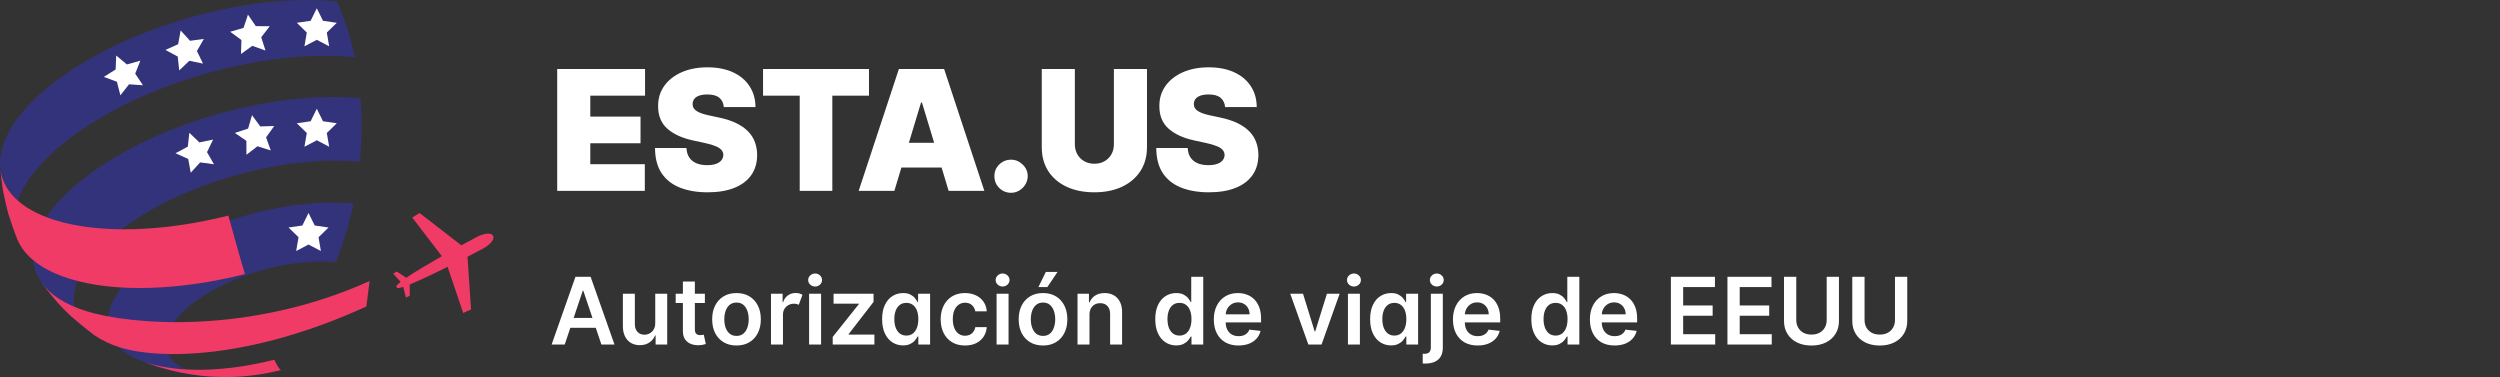<svg xmlns="http://www.w3.org/2000/svg" width="537" height="81" viewBox="0 0 537 81" fill="none"><rect x="0" y="0" width="537" height="81" fill="#333333" stroke="none"/><path d="M119.688 41V14.818H138.557V20.546H126.795V25.046H137.585V30.773H126.795V35.273H138.506V41H119.688ZM155.476 23C155.407 22.148 155.088 21.483 154.517 21.006C153.954 20.528 153.098 20.29 151.947 20.29C151.214 20.29 150.613 20.379 150.145 20.558C149.684 20.729 149.344 20.963 149.122 21.261C148.9 21.56 148.785 21.901 148.777 22.284C148.76 22.599 148.815 22.885 148.943 23.141C149.079 23.388 149.292 23.614 149.582 23.818C149.872 24.014 150.243 24.193 150.694 24.355C151.146 24.517 151.683 24.662 152.305 24.79L154.453 25.25C155.902 25.557 157.142 25.962 158.173 26.465C159.204 26.967 160.048 27.56 160.704 28.241C161.361 28.915 161.842 29.673 162.149 30.517C162.464 31.361 162.626 32.281 162.635 33.278C162.626 35 162.196 36.457 161.344 37.651C160.491 38.844 159.273 39.751 157.687 40.374C156.111 40.996 154.214 41.307 151.998 41.307C149.723 41.307 147.737 40.97 146.041 40.297C144.354 39.624 143.041 38.588 142.104 37.19C141.175 35.784 140.706 33.986 140.697 31.796H147.447C147.49 32.597 147.69 33.27 148.048 33.815C148.406 34.361 148.909 34.774 149.557 35.055C150.213 35.337 150.993 35.477 151.896 35.477C152.655 35.477 153.29 35.383 153.801 35.196C154.312 35.008 154.7 34.749 154.964 34.416C155.229 34.084 155.365 33.705 155.373 33.278C155.365 32.878 155.233 32.528 154.977 32.23C154.73 31.923 154.321 31.651 153.75 31.412C153.179 31.165 152.407 30.935 151.436 30.722L148.828 30.159C146.51 29.656 144.682 28.817 143.344 27.641C142.014 26.456 141.354 24.841 141.362 22.796C141.354 21.134 141.797 19.68 142.692 18.436C143.595 17.183 144.844 16.207 146.437 15.508C148.04 14.81 149.876 14.46 151.947 14.46C154.061 14.46 155.889 14.814 157.432 15.521C158.974 16.229 160.163 17.226 160.998 18.513C161.842 19.791 162.268 21.287 162.277 23H155.476ZM163.903 20.546V14.818H186.658V20.546H178.783V41H171.778V20.546H163.903ZM192.11 41H184.439L193.081 14.818H202.797L211.439 41H203.769L198.042 22.028H197.837L192.11 41ZM190.678 30.671H205.099V35.989H190.678V30.671ZM217.179 41.409C216.19 41.409 215.342 41.064 214.635 40.374C213.936 39.675 213.591 38.827 213.599 37.83C213.591 36.858 213.936 36.027 214.635 35.337C215.342 34.646 216.19 34.301 217.179 34.301C218.116 34.301 218.943 34.646 219.659 35.337C220.383 36.027 220.75 36.858 220.758 37.83C220.75 38.494 220.575 39.099 220.234 39.645C219.902 40.182 219.467 40.612 218.93 40.936C218.393 41.251 217.809 41.409 217.179 41.409ZM239.265 14.818H246.373V31.591C246.373 33.585 245.896 35.311 244.942 36.769C243.996 38.217 242.675 39.338 240.978 40.131C239.282 40.915 237.314 41.307 235.072 41.307C232.814 41.307 230.836 40.915 229.14 40.131C227.444 39.338 226.123 38.217 225.177 36.769C224.24 35.311 223.771 33.585 223.771 31.591V14.818H230.879V30.977C230.879 31.787 231.058 32.511 231.416 33.151C231.774 33.781 232.268 34.276 232.899 34.633C233.538 34.992 234.263 35.17 235.072 35.17C235.89 35.17 236.615 34.992 237.246 34.633C237.876 34.276 238.371 33.781 238.728 33.151C239.086 32.511 239.265 31.787 239.265 30.977V14.818ZM263.145 23C263.077 22.148 262.757 21.483 262.186 21.006C261.624 20.528 260.767 20.29 259.617 20.29C258.884 20.29 258.283 20.379 257.814 20.558C257.354 20.729 257.013 20.963 256.791 21.261C256.57 21.56 256.455 21.901 256.446 22.284C256.429 22.599 256.485 22.885 256.613 23.141C256.749 23.388 256.962 23.614 257.252 23.818C257.541 24.014 257.912 24.193 258.364 24.355C258.816 24.517 259.353 24.662 259.975 24.79L262.122 25.25C263.571 25.557 264.811 25.962 265.843 26.465C266.874 26.967 267.718 27.56 268.374 28.241C269.03 28.915 269.512 29.673 269.818 30.517C270.134 31.361 270.296 32.281 270.304 33.278C270.296 35 269.865 36.457 269.013 37.651C268.161 38.844 266.942 39.751 265.357 40.374C263.78 40.996 261.884 41.307 259.668 41.307C257.392 41.307 255.407 40.97 253.711 40.297C252.023 39.624 250.711 38.588 249.773 37.19C248.844 35.784 248.375 33.986 248.367 31.796H255.117C255.159 32.597 255.36 33.27 255.718 33.815C256.076 34.361 256.578 34.774 257.226 35.055C257.882 35.337 258.662 35.477 259.566 35.477C260.324 35.477 260.959 35.383 261.47 35.196C261.982 35.008 262.37 34.749 262.634 34.416C262.898 34.084 263.034 33.705 263.043 33.278C263.034 32.878 262.902 32.528 262.647 32.23C262.399 31.923 261.99 31.651 261.419 31.412C260.848 31.165 260.077 30.935 259.105 30.722L256.497 30.159C254.179 29.656 252.351 28.817 251.013 27.641C249.684 26.456 249.023 24.841 249.032 22.796C249.023 21.134 249.466 19.68 250.361 18.436C251.265 17.183 252.513 16.207 254.107 15.508C255.709 14.81 257.546 14.46 259.617 14.46C261.73 14.46 263.559 14.814 265.101 15.521C266.644 16.229 267.833 17.226 268.668 18.513C269.512 19.791 269.938 21.287 269.946 23H263.145Z" fill="white"></path><path d="M121.303 74H118.49L123.611 59.455H126.864L131.991 74H129.179L125.294 62.438H125.18L121.303 74ZM121.395 68.297H129.065V70.413H121.395V68.297ZM140.747 69.412V63.091H143.318V74H140.825V72.061H140.711C140.465 72.672 140.06 73.171 139.497 73.56C138.938 73.948 138.249 74.142 137.43 74.142C136.715 74.142 136.083 73.983 135.534 73.666C134.989 73.344 134.563 72.878 134.255 72.267C133.948 71.651 133.794 70.908 133.794 70.037V63.091H136.365V69.639C136.365 70.331 136.554 70.88 136.933 71.287C137.312 71.694 137.809 71.898 138.424 71.898C138.803 71.898 139.17 71.805 139.525 71.621C139.88 71.436 140.172 71.162 140.399 70.797C140.631 70.428 140.747 69.966 140.747 69.412ZM151.409 63.091V65.079H145.138V63.091H151.409ZM146.686 60.477H149.257V70.719C149.257 71.064 149.309 71.329 149.413 71.514C149.522 71.694 149.664 71.817 149.839 71.883C150.015 71.95 150.209 71.983 150.422 71.983C150.583 71.983 150.73 71.971 150.862 71.947C151 71.924 151.104 71.903 151.175 71.883L151.608 73.894C151.471 73.941 151.274 73.993 151.018 74.05C150.768 74.106 150.46 74.14 150.095 74.149C149.451 74.168 148.871 74.071 148.355 73.858C147.839 73.64 147.429 73.304 147.126 72.849C146.828 72.395 146.681 71.827 146.686 71.145V60.477ZM158.201 74.213C157.135 74.213 156.212 73.979 155.431 73.51C154.65 73.041 154.043 72.385 153.613 71.543C153.186 70.7 152.973 69.715 152.973 68.588C152.973 67.461 153.186 66.474 153.613 65.626C154.043 64.779 154.65 64.121 155.431 63.652C156.212 63.183 157.135 62.949 158.201 62.949C159.266 62.949 160.189 63.183 160.971 63.652C161.752 64.121 162.355 64.779 162.782 65.626C163.212 66.474 163.428 67.461 163.428 68.588C163.428 69.715 163.212 70.7 162.782 71.543C162.355 72.385 161.752 73.041 160.971 73.51C160.189 73.979 159.266 74.213 158.201 74.213ZM158.215 72.153C158.792 72.153 159.275 71.995 159.664 71.678C160.052 71.356 160.341 70.925 160.53 70.385C160.724 69.845 160.821 69.244 160.821 68.581C160.821 67.913 160.724 67.31 160.53 66.77C160.341 66.225 160.052 65.792 159.664 65.47C159.275 65.148 158.792 64.987 158.215 64.987C157.623 64.987 157.131 65.148 156.738 65.47C156.349 65.792 156.058 66.225 155.864 66.77C155.675 67.31 155.58 67.913 155.58 68.581C155.58 69.244 155.675 69.845 155.864 70.385C156.058 70.925 156.349 71.356 156.738 71.678C157.131 71.995 157.623 72.153 158.215 72.153ZM165.61 74V63.091H168.103V64.909H168.217C168.415 64.279 168.756 63.794 169.239 63.453C169.722 63.108 170.279 62.935 170.908 62.935C171.202 62.935 171.472 62.97 171.718 63.041C171.964 63.112 172.182 63.209 172.371 63.332L171.576 65.463C171.439 65.397 171.287 65.342 171.121 65.3C170.956 65.257 170.769 65.236 170.56 65.236C170.115 65.236 169.713 65.335 169.353 65.534C168.993 65.733 168.707 66.01 168.494 66.365C168.285 66.715 168.181 67.123 168.181 67.587V74H165.61ZM173.794 74V63.091H176.365V74H173.794ZM175.086 61.543C174.679 61.543 174.329 61.408 174.035 61.138C173.742 60.863 173.595 60.534 173.595 60.151C173.595 59.762 173.742 59.433 174.035 59.163C174.329 58.889 174.679 58.751 175.086 58.751C175.498 58.751 175.849 58.889 176.137 59.163C176.431 59.433 176.578 59.762 176.578 60.151C176.578 60.534 176.431 60.863 176.137 61.138C175.849 61.408 175.498 61.543 175.086 61.543ZM178.866 74V72.367L184.491 65.314V65.222H179.051V63.091H187.638V64.845L182.283 71.777V71.869H187.822V74H178.866ZM193.975 74.192C193.118 74.192 192.351 73.972 191.674 73.531C190.997 73.091 190.462 72.452 190.069 71.614C189.676 70.776 189.479 69.758 189.479 68.56C189.479 67.347 189.678 66.325 190.076 65.492C190.478 64.653 191.02 64.021 191.702 63.595C192.384 63.164 193.144 62.949 193.982 62.949C194.621 62.949 195.147 63.058 195.559 63.276C195.971 63.489 196.297 63.747 196.539 64.05C196.78 64.348 196.967 64.63 197.1 64.895H197.206V63.091H199.784V74H197.256V72.281H197.1C196.967 72.546 196.775 72.828 196.525 73.126C196.274 73.42 195.942 73.671 195.53 73.879C195.118 74.088 194.6 74.192 193.975 74.192ZM194.692 72.082C195.237 72.082 195.701 71.936 196.084 71.642C196.468 71.344 196.759 70.93 196.958 70.399C197.157 69.869 197.256 69.251 197.256 68.546C197.256 67.84 197.157 67.227 196.958 66.706C196.764 66.185 196.475 65.78 196.091 65.492C195.712 65.203 195.246 65.058 194.692 65.058C194.119 65.058 193.641 65.207 193.257 65.506C192.874 65.804 192.585 66.216 192.391 66.742C192.197 67.267 192.1 67.868 192.1 68.546C192.1 69.227 192.197 69.836 192.391 70.371C192.59 70.901 192.881 71.32 193.265 71.628C193.653 71.931 194.129 72.082 194.692 72.082ZM207.283 74.213C206.194 74.213 205.259 73.974 204.477 73.496C203.701 73.017 203.102 72.357 202.68 71.514C202.264 70.667 202.055 69.691 202.055 68.588C202.055 67.48 202.268 66.502 202.695 65.655C203.121 64.803 203.722 64.14 204.499 63.666C205.28 63.188 206.203 62.949 207.268 62.949C208.154 62.949 208.938 63.112 209.619 63.439C210.306 63.761 210.853 64.218 211.26 64.81C211.667 65.397 211.899 66.083 211.956 66.869H209.499C209.399 66.344 209.162 65.906 208.788 65.555C208.419 65.2 207.924 65.023 207.304 65.023C206.778 65.023 206.317 65.165 205.919 65.449C205.521 65.728 205.211 66.131 204.989 66.656C204.771 67.182 204.662 67.812 204.662 68.546C204.662 69.289 204.771 69.928 204.989 70.463C205.206 70.993 205.512 71.403 205.905 71.692C206.303 71.976 206.769 72.118 207.304 72.118C207.683 72.118 208.021 72.047 208.32 71.905C208.623 71.758 208.876 71.547 209.08 71.273C209.283 70.998 209.423 70.664 209.499 70.271H211.956C211.894 71.043 211.667 71.727 211.274 72.324C210.881 72.916 210.346 73.38 209.669 73.716C208.992 74.047 208.196 74.213 207.283 74.213ZM214.067 74V63.091H216.638V74H214.067ZM215.36 61.543C214.953 61.543 214.602 61.408 214.309 61.138C214.015 60.863 213.868 60.534 213.868 60.151C213.868 59.762 214.015 59.433 214.309 59.163C214.602 58.889 214.953 58.751 215.36 58.751C215.772 58.751 216.122 58.889 216.411 59.163C216.704 59.433 216.851 59.762 216.851 60.151C216.851 60.534 216.704 60.863 216.411 61.138C216.122 61.408 215.772 61.543 215.36 61.543ZM224.04 74.213C222.975 74.213 222.052 73.979 221.271 73.51C220.489 73.041 219.883 72.385 219.452 71.543C219.026 70.7 218.813 69.715 218.813 68.588C218.813 67.461 219.026 66.474 219.452 65.626C219.883 64.779 220.489 64.121 221.271 63.652C222.052 63.183 222.975 62.949 224.04 62.949C225.106 62.949 226.029 63.183 226.81 63.652C227.592 64.121 228.195 64.779 228.621 65.626C229.052 66.474 229.268 67.461 229.268 68.588C229.268 69.715 229.052 70.7 228.621 71.543C228.195 72.385 227.592 73.041 226.81 73.51C226.029 73.979 225.106 74.213 224.04 74.213ZM224.055 72.153C224.632 72.153 225.115 71.995 225.504 71.678C225.892 71.356 226.181 70.925 226.37 70.385C226.564 69.845 226.661 69.244 226.661 68.581C226.661 67.913 226.564 67.31 226.37 66.77C226.181 66.225 225.892 65.792 225.504 65.47C225.115 65.148 224.632 64.987 224.055 64.987C223.463 64.987 222.97 65.148 222.577 65.47C222.189 65.792 221.898 66.225 221.704 66.77C221.514 67.31 221.42 67.913 221.42 68.581C221.42 69.244 221.514 69.845 221.704 70.385C221.898 70.925 222.189 71.356 222.577 71.678C222.97 71.995 223.463 72.153 224.055 72.153ZM223.053 61.656L224.644 58.41H227.158L224.978 61.656H223.053ZM234.021 67.608V74H231.45V63.091H233.907V64.945H234.035C234.286 64.334 234.686 63.849 235.235 63.489C235.789 63.129 236.474 62.949 237.288 62.949C238.041 62.949 238.697 63.11 239.255 63.432C239.819 63.754 240.254 64.22 240.562 64.831C240.875 65.442 241.029 66.183 241.024 67.054V74H238.453V67.452C238.453 66.722 238.263 66.152 237.885 65.74C237.511 65.328 236.992 65.122 236.329 65.122C235.879 65.122 235.479 65.222 235.129 65.421C234.783 65.615 234.511 65.896 234.312 66.266C234.118 66.635 234.021 67.082 234.021 67.608ZM252.647 74.192C251.79 74.192 251.023 73.972 250.346 73.531C249.668 73.091 249.133 72.452 248.74 71.614C248.347 70.776 248.151 69.758 248.151 68.56C248.151 67.347 248.35 66.325 248.748 65.492C249.15 64.653 249.692 64.021 250.374 63.595C251.056 63.164 251.816 62.949 252.654 62.949C253.293 62.949 253.819 63.058 254.23 63.276C254.642 63.489 254.969 63.747 255.211 64.05C255.452 64.348 255.639 64.63 255.772 64.895H255.878V59.455H258.456V74H255.928V72.281H255.772C255.639 72.546 255.447 72.828 255.196 73.126C254.945 73.42 254.614 73.671 254.202 73.879C253.79 74.088 253.272 74.192 252.647 74.192ZM253.364 72.082C253.908 72.082 254.373 71.936 254.756 71.642C255.14 71.344 255.431 70.93 255.63 70.399C255.828 69.869 255.928 69.251 255.928 68.546C255.928 67.84 255.828 67.227 255.63 66.706C255.435 66.185 255.147 65.78 254.763 65.492C254.384 65.203 253.918 65.058 253.364 65.058C252.791 65.058 252.313 65.207 251.929 65.506C251.546 65.804 251.257 66.216 251.063 66.742C250.869 67.267 250.772 67.868 250.772 68.546C250.772 69.227 250.869 69.836 251.063 70.371C251.262 70.901 251.553 71.32 251.936 71.628C252.325 71.931 252.801 72.082 253.364 72.082ZM266.026 74.213C264.932 74.213 263.987 73.986 263.192 73.531C262.401 73.072 261.793 72.423 261.366 71.585C260.94 70.742 260.727 69.751 260.727 68.609C260.727 67.487 260.94 66.502 261.366 65.655C261.797 64.803 262.399 64.14 263.17 63.666C263.942 63.188 264.849 62.949 265.891 62.949C266.563 62.949 267.197 63.058 267.794 63.276C268.395 63.489 268.926 63.82 269.385 64.27C269.849 64.72 270.214 65.293 270.479 65.989C270.744 66.68 270.876 67.504 270.876 68.46V69.249H261.935V67.516H268.412C268.407 67.023 268.301 66.585 268.092 66.202C267.884 65.813 267.593 65.508 267.219 65.285C266.849 65.063 266.419 64.952 265.926 64.952C265.401 64.952 264.939 65.079 264.541 65.335C264.143 65.586 263.833 65.918 263.611 66.329C263.393 66.737 263.282 67.184 263.277 67.672V69.185C263.277 69.819 263.393 70.364 263.625 70.818C263.857 71.268 264.181 71.614 264.598 71.855C265.015 72.092 265.502 72.21 266.061 72.21C266.435 72.21 266.774 72.158 267.077 72.054C267.38 71.945 267.643 71.787 267.865 71.578C268.088 71.37 268.256 71.112 268.369 70.804L270.77 71.074C270.618 71.708 270.33 72.262 269.903 72.736C269.482 73.204 268.942 73.569 268.284 73.829C267.626 74.085 266.873 74.213 266.026 74.213ZM287.757 63.091L283.872 74H281.031L277.146 63.091H279.887L282.395 71.195H282.508L285.022 63.091H287.757ZM289.536 74V63.091H292.107V74H289.536ZM290.828 61.543C290.421 61.543 290.071 61.408 289.777 61.138C289.484 60.863 289.337 60.534 289.337 60.151C289.337 59.762 289.484 59.433 289.777 59.163C290.071 58.889 290.421 58.751 290.828 58.751C291.24 58.751 291.591 58.889 291.88 59.163C292.173 59.433 292.32 59.762 292.32 60.151C292.32 60.534 292.173 60.863 291.88 61.138C291.591 61.408 291.24 61.543 290.828 61.543ZM298.799 74.192C297.942 74.192 297.175 73.972 296.498 73.531C295.821 73.091 295.286 72.452 294.893 71.614C294.5 70.776 294.303 69.758 294.303 68.56C294.303 67.347 294.502 66.325 294.9 65.492C295.302 64.653 295.844 64.021 296.526 63.595C297.208 63.164 297.968 62.949 298.806 62.949C299.445 62.949 299.971 63.058 300.383 63.276C300.795 63.489 301.121 63.747 301.363 64.05C301.604 64.348 301.791 64.63 301.924 64.895H302.031V63.091H304.609V74H302.08V72.281H301.924C301.791 72.546 301.6 72.828 301.349 73.126C301.098 73.42 300.766 73.671 300.354 73.879C299.942 74.088 299.424 74.192 298.799 74.192ZM299.516 72.082C300.061 72.082 300.525 71.936 300.908 71.642C301.292 71.344 301.583 70.93 301.782 70.399C301.981 69.869 302.08 69.251 302.08 68.546C302.08 67.84 301.981 67.227 301.782 66.706C301.588 66.185 301.299 65.78 300.915 65.492C300.537 65.203 300.07 65.058 299.516 65.058C298.943 65.058 298.465 65.207 298.082 65.506C297.698 65.804 297.409 66.216 297.215 66.742C297.021 67.267 296.924 67.868 296.924 68.546C296.924 69.227 297.021 69.836 297.215 70.371C297.414 70.901 297.705 71.32 298.089 71.628C298.477 71.931 298.953 72.082 299.516 72.082ZM307.348 63.091H309.919V74.625C309.919 75.411 309.77 76.06 309.472 76.571C309.174 77.082 308.743 77.463 308.179 77.715C307.616 77.965 306.932 78.091 306.127 78.091C306.032 78.091 305.944 78.088 305.864 78.084C305.783 78.084 305.696 78.081 305.601 78.077V75.981C305.672 75.986 305.736 75.989 305.793 75.989C305.85 75.993 305.909 75.996 305.971 75.996C306.463 75.996 306.816 75.875 307.029 75.633C307.242 75.397 307.348 75.049 307.348 74.59V63.091ZM308.627 61.543C308.215 61.543 307.862 61.408 307.569 61.138C307.28 60.863 307.135 60.534 307.135 60.151C307.135 59.762 307.28 59.433 307.569 59.163C307.862 58.889 308.215 58.751 308.627 58.751C309.034 58.751 309.382 58.889 309.671 59.163C309.964 59.433 310.111 59.762 310.111 60.151C310.111 60.534 309.964 60.863 309.671 61.138C309.382 61.408 309.034 61.543 308.627 61.543ZM317.393 74.213C316.299 74.213 315.354 73.986 314.559 73.531C313.768 73.072 313.16 72.423 312.734 71.585C312.308 70.742 312.094 69.751 312.094 68.609C312.094 67.487 312.308 66.502 312.734 65.655C313.165 64.803 313.766 64.14 314.538 63.666C315.309 63.188 316.216 62.949 317.258 62.949C317.93 62.949 318.565 63.058 319.161 63.276C319.763 63.489 320.293 63.82 320.752 64.27C321.216 64.72 321.581 65.293 321.846 65.989C322.111 66.68 322.244 67.504 322.244 68.46V69.249H313.302V67.516H319.779C319.774 67.023 319.668 66.585 319.46 66.202C319.251 65.813 318.96 65.508 318.586 65.285C318.217 65.063 317.786 64.952 317.293 64.952C316.768 64.952 316.306 65.079 315.908 65.335C315.511 65.586 315.201 65.918 314.978 66.329C314.76 66.737 314.649 67.184 314.644 67.672V69.185C314.644 69.819 314.76 70.364 314.992 70.818C315.224 71.268 315.549 71.614 315.965 71.855C316.382 72.092 316.87 72.21 317.428 72.21C317.802 72.21 318.141 72.158 318.444 72.054C318.747 71.945 319.01 71.787 319.232 71.578C319.455 71.37 319.623 71.112 319.737 70.804L322.137 71.074C321.986 71.708 321.697 72.262 321.271 72.736C320.849 73.204 320.309 73.569 319.651 73.829C318.993 74.085 318.24 74.213 317.393 74.213ZM333.428 74.192C332.571 74.192 331.804 73.972 331.127 73.531C330.45 73.091 329.915 72.452 329.522 71.614C329.129 70.776 328.932 69.758 328.932 68.56C328.932 67.347 329.131 66.325 329.529 65.492C329.931 64.653 330.473 64.021 331.155 63.595C331.837 63.164 332.597 62.949 333.435 62.949C334.074 62.949 334.6 63.058 335.012 63.276C335.424 63.489 335.75 63.747 335.992 64.05C336.233 64.348 336.42 64.63 336.553 64.895H336.659V59.455H339.238V74H336.709V72.281H336.553C336.42 72.546 336.229 72.828 335.978 73.126C335.727 73.42 335.395 73.671 334.983 73.879C334.571 74.088 334.053 74.192 333.428 74.192ZM334.145 72.082C334.69 72.082 335.154 71.936 335.537 71.642C335.921 71.344 336.212 70.93 336.411 70.399C336.61 69.869 336.709 69.251 336.709 68.546C336.709 67.84 336.61 67.227 336.411 66.706C336.217 66.185 335.928 65.78 335.544 65.492C335.166 65.203 334.699 65.058 334.145 65.058C333.572 65.058 333.094 65.207 332.711 65.506C332.327 65.804 332.038 66.216 331.844 66.742C331.65 67.267 331.553 67.868 331.553 68.546C331.553 69.227 331.65 69.836 331.844 70.371C332.043 70.901 332.334 71.32 332.718 71.628C333.106 71.931 333.582 72.082 334.145 72.082ZM346.807 74.213C345.713 74.213 344.768 73.986 343.973 73.531C343.182 73.072 342.574 72.423 342.148 71.585C341.722 70.742 341.509 69.751 341.509 68.609C341.509 67.487 341.722 66.502 342.148 65.655C342.579 64.803 343.18 64.14 343.952 63.666C344.723 63.188 345.63 62.949 346.672 62.949C347.344 62.949 347.979 63.058 348.575 63.276C349.177 63.489 349.707 63.82 350.166 64.27C350.63 64.72 350.995 65.293 351.26 65.989C351.525 66.68 351.658 67.504 351.658 68.46V69.249H342.716V67.516H349.193C349.188 67.023 349.082 66.585 348.874 66.202C348.665 65.813 348.374 65.508 348 65.285C347.631 65.063 347.2 64.952 346.707 64.952C346.182 64.952 345.72 65.079 345.322 65.335C344.925 65.586 344.615 65.918 344.392 66.329C344.174 66.737 344.063 67.184 344.058 67.672V69.185C344.058 69.819 344.174 70.364 344.406 70.818C344.638 71.268 344.963 71.614 345.379 71.855C345.796 72.092 346.284 72.21 346.842 72.21C347.216 72.21 347.555 72.158 347.858 72.054C348.161 71.945 348.424 71.787 348.646 71.578C348.869 71.37 349.037 71.112 349.151 70.804L351.551 71.074C351.4 71.708 351.111 72.262 350.685 72.736C350.263 73.204 349.723 73.569 349.065 73.829C348.407 74.085 347.654 74.213 346.807 74.213ZM358.907 74V59.455H368.368V61.663H361.542V65.612H367.877V67.821H361.542V71.791H368.424V74H358.907ZM371.056 74V59.455H380.516V61.663H373.691V65.612H380.026V67.821H373.691V71.791H380.573V74H371.056ZM392.373 59.455H395.008V68.957C395.008 69.999 394.762 70.915 394.27 71.706C393.782 72.497 393.095 73.115 392.21 73.56C391.324 74 390.29 74.22 389.106 74.22C387.918 74.22 386.881 74 385.995 73.56C385.11 73.115 384.423 72.497 383.936 71.706C383.448 70.915 383.204 69.999 383.204 68.957V59.455H385.839V68.737C385.839 69.343 385.972 69.883 386.237 70.356C386.507 70.83 386.886 71.202 387.373 71.472C387.861 71.737 388.439 71.869 389.106 71.869C389.774 71.869 390.351 71.737 390.839 71.472C391.332 71.202 391.71 70.83 391.975 70.356C392.241 69.883 392.373 69.343 392.373 68.737V59.455ZM407.041 59.455H409.676V68.957C409.676 69.999 409.43 70.915 408.938 71.706C408.45 72.497 407.763 73.115 406.878 73.56C405.992 74 404.958 74.22 403.774 74.22C402.586 74.22 401.549 74 400.663 73.56C399.778 73.115 399.091 72.497 398.604 71.706C398.116 70.915 397.872 69.999 397.872 68.957V59.455H400.507V68.737C400.507 69.343 400.64 69.883 400.905 70.356C401.175 70.83 401.554 71.202 402.041 71.472C402.529 71.737 403.107 71.869 403.774 71.869C404.442 71.869 405.019 71.737 405.507 71.472C406 71.202 406.378 70.83 406.643 70.356C406.909 69.883 407.041 69.343 407.041 68.737V59.455Z" fill="white"></path><g clip-path="url(#clip0_519_422)"><path d="M102.48 50.869C102.299 50.965 100.954 51.674 99.081 52.709V52.677L90.117 45.747L88.546 46.725L94.913 55.032C92.142 56.607 89.207 58.338 87.261 59.671L85.248 58.334L84.442 58.773L86.053 60.561C85.697 60.816 85.376 61.118 85.099 61.459L85.34 61.914C85.778 61.871 86.209 61.773 86.621 61.62L87.209 63.951L88.014 63.512V61.096C90.217 60.211 93.29 58.741 96.141 57.315L99.496 67.225L101.179 66.468L100.422 55.165H100.386C102.279 54.187 103.628 53.47 103.805 53.373C104.731 52.878 106.411 51.581 105.911 50.651C105.412 49.721 103.402 50.377 102.48 50.869Z" fill="#EF3B65"></path><path d="M50.465 80.96C47.711 81.008 47.545 81.012 45.943 80.932C44.125 80.839 42.314 80.644 40.518 80.348C38.235 79.967 35.981 79.429 33.772 78.737C32.709 78.359 31.284 77.883 30.236 77.465C19.387 73.192 21.107 63.11 34.529 54.368C46.337 46.677 63.425 42.485 75.929 43.725C75.038 48.023 73.765 52.233 72.127 56.305C63.481 55.447 51.669 58.346 43.51 63.661C33.845 69.959 32.955 77.263 41.537 79.981C44.356 80.871 47.831 81.157 51.577 80.915L50.465 80.976" fill="#33337B"></path><path d="M15.203 67.865C11.981 64.644 11.578 64.213 9.476 61.463L8.932 60.718C4.1 53.981 8.719 44.14 22.259 35.318C37.997 25.066 60.779 19.477 77.431 21.132C77.769 25.667 77.717 30.224 77.274 34.75C62.72 33.304 42.834 38.185 29.097 47.136C15.36 56.087 12.142 66.271 20.205 71.964C18.662 70.78 16.6 69.198 15.183 67.865" fill="#33337B"></path><path d="M1.808 45.98C1.438 44.466 0.93 42.457 0.641 40.927C0.435 39.381 0.145 37.303 0.024 35.765C-0.378 29.475 4.893 21.865 15.61 14.883C31.795 4.341 55.217 -1.405 72.365 0.294C73.461 2.694 74.374 5.173 75.096 7.711C75.526 9.209 75.901 10.739 76.223 12.289C58.862 10.566 35.146 16.384 18.763 27.059C5.977 35.386 0.842 44.591 3.746 51.465C3.129 49.83 2.272 47.659 1.808 45.98Z" fill="#33337B"></path><path d="M40.67 28.517L42.833 30.59L45.773 29.978L44.468 32.68L45.958 35.285L42.986 34.883L40.968 37.102L40.433 34.15L37.698 32.918L40.34 31.496L40.67 28.517Z" fill="white"></path><path d="M54.133 24.74L55.905 27.156L58.906 27.067L57.154 29.499L58.164 32.322L55.309 31.412L52.937 33.244L52.925 30.248L50.444 28.557L53.296 27.619L54.133 24.74Z" fill="white"></path><path d="M68.052 23.358L69.377 26.048L72.345 26.475L70.198 28.569L70.706 31.525L68.052 30.131L65.394 31.525L65.901 28.569L63.755 26.475L66.723 26.048L68.052 23.358Z" fill="white"></path><path d="M66.272 45.747L67.6 48.437L70.569 48.867L68.422 50.961L68.925 53.917L66.272 52.524L63.618 53.917L64.125 50.961L61.978 48.867L64.947 48.437L66.272 45.747Z" fill="white"></path><path d="M24.961 11.927L27.264 13.844L30.152 13.03L29.04 15.817L30.703 18.309L27.715 18.112L25.855 20.467L25.118 17.564L22.303 16.521L24.84 14.923L24.961 11.927Z" fill="white"></path><path d="M38.802 6.543L40.82 8.762L43.792 8.355L42.302 10.961L43.603 13.662L40.667 13.054L38.5 15.124L38.174 12.144L35.532 10.727L38.267 9.495L38.802 6.543Z" fill="white"></path><path d="M53.26 3.137L54.948 5.617L57.948 5.629L56.111 8.001L57.026 10.856L54.203 9.845L51.766 11.597L51.859 8.597L49.442 6.825L52.318 5.984L53.26 3.137Z" fill="white"></path><path d="M68.052 1.776L69.377 4.466L72.345 4.896L70.198 6.99L70.706 9.946L68.052 8.549L65.394 9.946L65.901 6.99L63.755 4.896L66.723 4.466L68.052 1.776Z" fill="white"></path><path d="M58.922 77.275C48.947 79.788 38.822 80.219 31.674 77.96C31.171 77.799 30.695 77.63 30.236 77.448C31.296 77.851 32.697 78.375 33.772 78.721C37.397 79.744 37.759 79.852 40.518 80.332C42.313 80.633 44.124 80.831 45.942 80.924C48.894 81.012 48.894 81.012 50.465 80.952L51.577 80.891C54.544 80.689 57.486 80.217 60.368 79.482C60.034 79.357 59.562 78.604 58.922 77.267" fill="#EF3B65"></path><path d="M79.388 60.364C53.695 71.98 27.977 69.826 18.453 66.806C13.918 65.373 10.753 63.275 8.933 60.73L9.476 61.475C12.412 65.099 12.718 65.501 15.203 67.877C16.673 69.154 18.674 70.805 20.225 71.976C21.935 73.138 23.814 74.03 25.794 74.622C34.111 77.255 53.695 77.271 78.7 65.832L79.388 60.364Z" fill="#EF3B65"></path><path d="M49.048 46.306C35.375 49.753 21.494 50.333 11.699 47.245C4.197 44.873 0.343 40.725 0.021 35.765C0.182 37.315 0.391 39.389 0.637 40.927C0.967 42.449 1.394 44.478 1.805 45.98C2.352 47.635 3.093 49.846 3.742 51.465C5.248 55.028 8.913 57.964 14.796 59.824C24.711 62.965 38.766 62.365 52.612 58.874C52.209 57.501 51.782 56.055 51.351 54.561C50.578 51.875 49.809 49.113 49.044 46.306" fill="#EF3B65"></path></g><defs><clipPath id="clip0_519_422"><rect width="106" height="81" fill="white"></rect></clipPath></defs></svg>